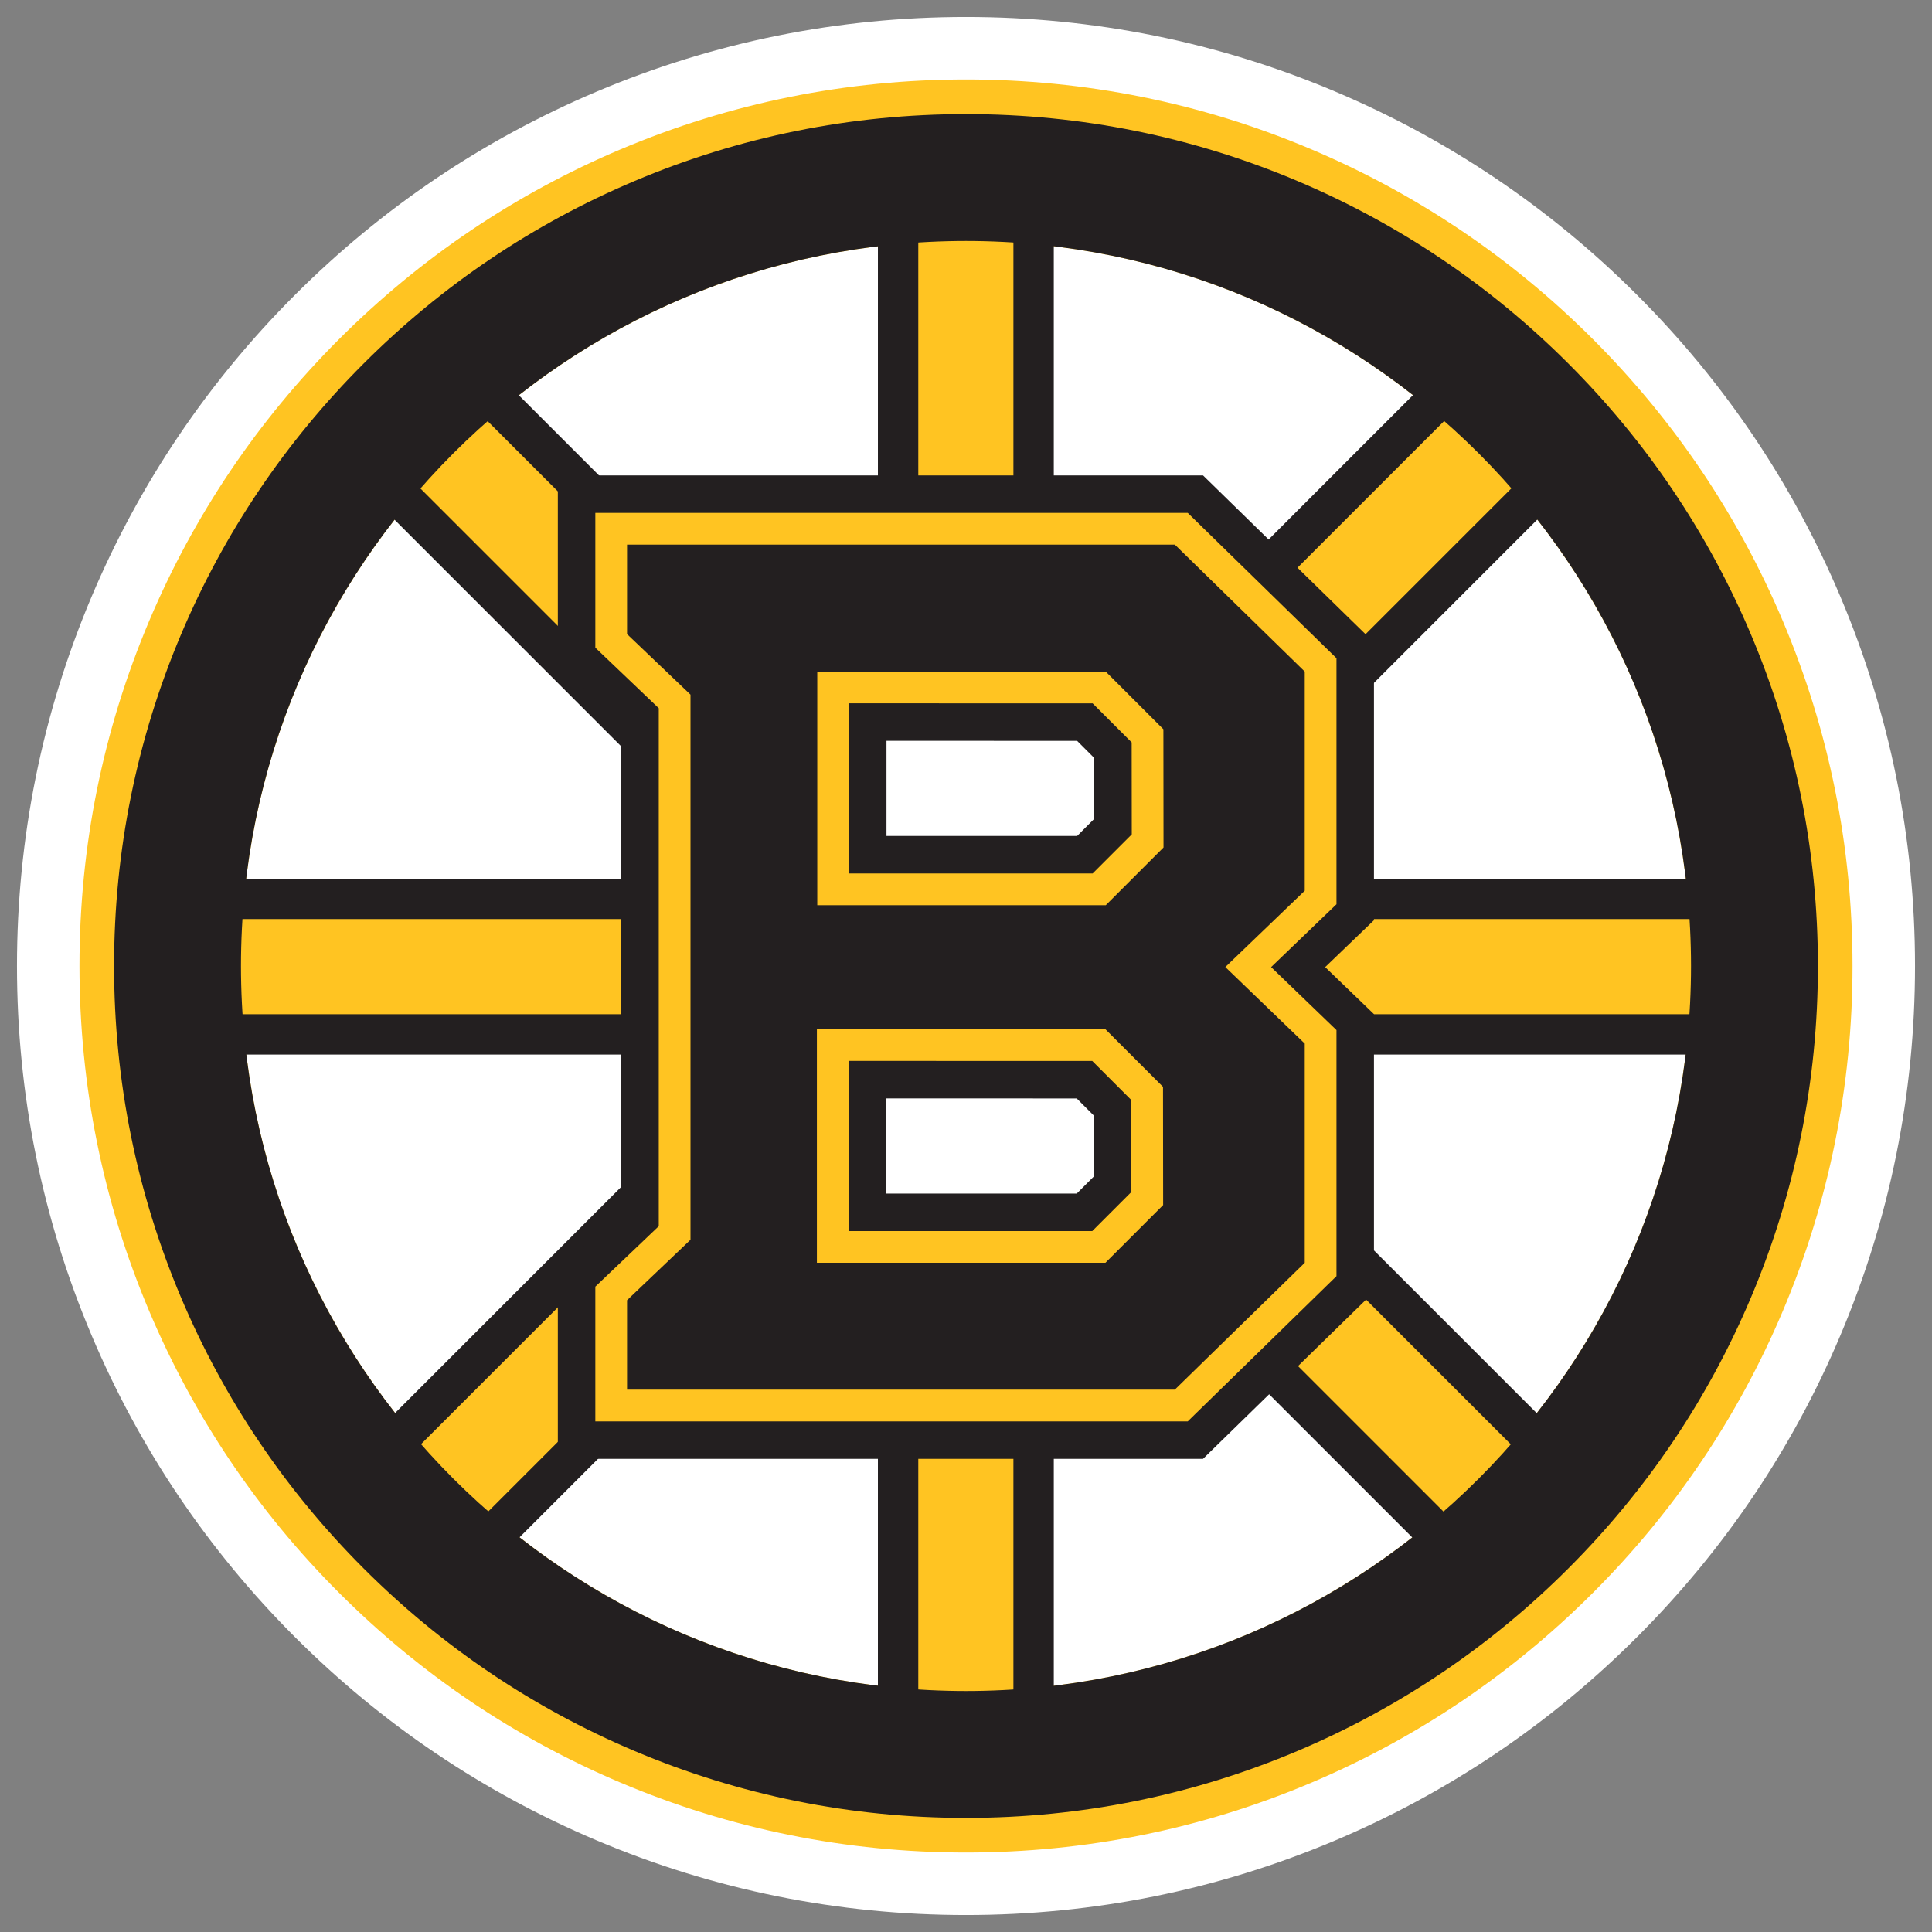 <?xml version="1.0" encoding="utf-8"?>
<!-- Generator: Adobe Illustrator 19.1.0, SVG Export Plug-In . SVG Version: 6.00 Build 0)  -->
<svg version="1.1" id="Слой_1" xmlns="http://www.w3.org/2000/svg" xmlns:xlink="http://www.w3.org/1999/xlink" x="0px" y="0px"
	 viewBox="0 0 1024 1024" style="enable-background:new 0 0 1024 1024;" xml:space="preserve">
<rect x="0" y="0" width="1024" height="1024" fill="#808080" stroke="none"/>
<g>
	<g id="Layer_7_1_">
		<g>
			<g>
				<path style="fill:#FFFFFF;" d="M512.003,939.085c-114.078,0-221.328-44.425-301.993-125.091
					C129.349,733.324,84.923,626.07,84.923,512.005
					c0-114.078,44.421-221.328,125.087-301.989S397.926,84.928,512.003,84.928
					c114.073,0,221.32,44.425,301.985,125.087
					c80.661,80.661,125.095,187.916,125.095,301.989
					c0,114.069-44.43,221.32-125.095,301.989
					C733.323,894.655,626.073,939.085,512.003,939.085L512.003,939.085z"/>
				<path style="fill:#FFFFFF;" d="M512.004,84.929c114.074,0,221.32,44.425,301.985,125.087
					c80.661,80.661,125.095,187.916,125.095,301.989
					c0,114.069-44.429,221.32-125.095,301.989
					C733.323,894.655,626.073,939.085,512.004,939.085
					c-114.078,0-221.328-44.425-301.994-125.091
					C129.349,733.324,84.923,626.07,84.923,512.005
					c0-114.078,44.421-221.328,125.086-301.989
					C290.675,129.354,397.926,84.929,512.004,84.929 M512.004,18.684
					c-131.77,0-255.655,51.313-348.834,144.488
					c-93.176,93.172-144.491,217.056-144.491,348.833
					c0,131.762,51.313,255.646,144.486,348.829
					c93.181,93.18,217.067,144.496,348.838,144.496
					c131.761,0,255.644-51.315,348.826-144.492
					c93.183-93.187,144.499-217.071,144.499-348.833
					c0-131.767-51.317-255.65-144.498-348.831
					C767.65,69.997,643.768,18.684,512.004,18.684L512.004,18.684z"/>
			</g>
			<g>
				<path style="fill:#FFC422;" d="M511.999,127.723c212.224,0,384.282,172.046,384.282,384.278
					c0,212.219-172.058,384.278-384.282,384.278c-212.232,0-384.278-172.063-384.278-384.278
					C127.721,299.769,299.768,127.723,511.999,127.723 M511.999,42.122
					c-63.392,0-124.938,12.433-182.923,36.96
					c-55.964,23.67-106.207,57.538-149.332,100.663s-76.993,93.368-100.663,149.332
					C54.554,387.063,42.121,448.604,42.121,512
					c0,63.392,12.433,124.942,36.96,182.919
					c23.67,55.969,57.538,106.207,100.663,149.328
					c43.125,43.13,93.368,77.001,149.328,100.667
					c57.985,24.527,119.53,36.965,182.927,36.965
					c63.392,0,124.942-12.438,182.923-36.965c55.964-23.67,106.203-57.538,149.328-100.663
					c43.129-43.125,76.997-93.368,100.663-149.328
					c24.527-57.981,36.965-119.53,36.965-182.923
					c0-63.396-12.437-124.942-36.965-182.927
					c-23.67-55.964-57.534-106.203-100.663-149.328
					c-43.125-43.125-93.368-76.993-149.328-100.663
					C636.945,54.555,575.391,42.122,511.999,42.122L511.999,42.122z"/>
				<path style="fill:#FFFFFF;" d="M511.998,1015.001c-67.85,0-133.739-13.317-195.827-39.58
					c-59.913-25.339-113.692-61.593-159.85-107.753
					c-46.154-46.152-82.406-99.933-107.745-159.848
					C22.315,645.746,9,579.861,9,512.001
					c0-67.856,13.314-133.741,39.575-195.827
					c25.339-59.911,61.591-113.692,107.745-159.848
					c46.158-46.156,99.941-82.408,159.854-107.749
					C378.255,22.316,444.14,8.999,511.998,8.999
					c67.87,0,133.755,13.316,195.831,39.579
					c59.905,25.339,113.684,61.589,159.842,107.747
					c46.158,46.154,82.41,99.935,107.749,159.846
					c26.261,62.09,39.579,127.977,39.579,195.829s-13.318,133.737-39.579,195.825
					c-25.335,59.907-61.587,113.688-107.753,159.848
					c-46.154,46.154-99.933,82.406-159.842,107.747
					C645.741,1001.684,579.852,1015.001,511.998,1015.001z M511.998,75.244
					c-58.943,0-116.143,11.556-170.015,34.343
					c-52.021,22.003-98.724,53.486-138.817,93.579s-71.578,86.797-93.577,138.813
					c-22.788,53.876-34.343,111.079-34.343,170.021
					c0,58.945,11.556,116.147,34.343,170.013
					c21.999,52.021,53.48,98.722,93.573,138.811
					c40.097,40.099,86.801,71.584,138.813,93.583
					c53.885,22.792,111.085,34.348,170.023,34.348
					c58.943,0,116.143-11.556,170.019-34.348
					c52.017-21.999,98.716-53.484,138.809-93.577
					c40.101-40.097,71.586-86.799,93.581-138.809
					c22.792-53.88,34.347-111.083,34.347-170.021
					c0-58.939-11.556-116.143-34.347-170.023
					c-21.999-52.017-53.484-98.716-93.577-138.809
					c-40.097-40.095-86.797-71.58-138.809-93.579
					C628.153,86.799,570.949,75.244,511.998,75.244z M511.998,929.401
					c-230.155,0-417.398-187.245-417.398-417.4S281.843,94.601,511.998,94.601
					c230.159,0,417.406,187.245,417.406,417.4S742.157,929.401,511.998,929.401z
					 M511.998,160.846c-193.628,0-351.153,157.528-351.153,351.155
					S318.37,863.156,511.998,863.156c193.632,0,351.161-157.527,351.161-351.155
					S705.63,160.846,511.998,160.846z"/>
			</g>
		</g>
	</g>
	<g id="Layer_2_1_">
		<g>
			<g>
				<g>
					<polygon style="fill:#FFC422;" points="547.829,345.279 476.012,345.254 476.012,89.682 
						547.829,89.682 					"/>
					<path style="fill:#FFFFFF;" d="M547.829,89.682v255.597l-71.817-0.025V89.682H547.829
						 M614.074,23.437h-66.245h-71.817h-66.245V89.682v255.572v66.222l66.222,0.023
						l71.817,0.025l66.268,0.023v-66.268V89.682V23.437L614.074,23.437z"/>
				</g>
				<g>
					<path style="fill:#231F20;" d="M558.528,78.983v276.999l-93.219-0.029V78.983H558.528
						 M537.131,100.384h-50.421v234.175l50.421,0.017V100.384L537.131,100.384z"/>
					<polygon style="fill:#FFFFFF;" points="591.65,389.114 432.188,389.066 432.188,45.861 
						591.65,45.861 					"/>
				</g>
			</g>
			<g>
				<g>
					<polygon style="fill:#FFC422;" points="547.829,934.99 476.008,934.99 476.008,680.001 
						547.829,680.001 					"/>
					<path style="fill:#FFFFFF;" d="M547.829,680.001v254.989h-71.821V680.001H547.829
						 M614.074,613.757h-66.245h-71.821h-66.245v66.245v254.989v66.245h66.245h71.821h66.245
						v-66.245V680.001V613.757L614.074,613.757z"/>
				</g>
				<g>
					<path style="fill:#231F20;" d="M558.528,669.299v276.39h-93.219V669.299H558.528
						 M537.131,690.7h-50.421v233.587h50.421V690.7L537.131,690.7z"/>
					<rect x="432.188" y="636.176" style="fill:#FFFFFF;" width="159.462" height="342.636"/>
				</g>
			</g>
			<g>
				<g>
					<path style="fill:#FFC422;" d="M785.387,836.592L609.557,660.761l14.487-14.483l3.143-3.138
						l-0.008-4.438l-0.062-61.951l209.056,209.052L785.387,836.592L785.387,836.592z
						 M238.45,836.592l-50.785-50.789l219.295-219.291l15.307-15.303v101.557
						L238.45,836.592L238.45,836.592z M934.567,548.249H624.446h-20.693l-10.293-10.293
						l-3.134-3.134h-4.426l-152.926-0.046l-10.703-0.004v10.703v2.774h-22.871H89.266
						V476.423h310.125h23.078v3.345v10.699h10.699h152.922h4.434l3.134-3.134
						l10.91-10.91h19.878h310.121V548.249L934.567,548.249z M422.469,473.67
						l-15.514-15.51L187.665,238.869l50.785-50.785l184.02,184.02V473.67
						L422.469,473.67z M627.381,447.66l-0.066-61.156l-0.004-4.426l-3.134-3.13
						l-14.831-14.831l176.041-176.033l50.789,50.785L627.381,447.66L627.381,447.66z"/>
					<path style="fill:#FFFFFF;" d="M785.387,188.084l50.789,50.785L627.381,447.66l-0.066-61.157
						l-0.004-4.426l-3.135-3.13l-14.83-14.831L785.387,188.084 M238.45,188.084
						l184.02,184.02v101.566L406.956,458.16l-219.291-219.291L238.45,188.084
						 M934.566,476.423v71.826H624.446h-20.693l-10.293-10.293l-3.134-3.134h-4.426
						l-152.926-0.046l-10.703-0.004v10.703v2.774h-22.871H89.266v-71.826h310.125
						h23.078v3.345v10.699h10.698h152.922h4.434l3.134-3.134l10.91-10.91h19.878
						H934.566 M422.266,551.209v101.558L238.45,836.592l-50.785-50.789l219.295-219.291
						L422.266,551.209 M627.116,576.75l209.056,209.052l-50.785,50.789L609.557,660.762
						l14.487-14.483l3.143-3.138l-0.008-4.438L627.116,576.75 M238.45,94.4
						l-46.842,46.842l-50.785,50.785l-46.842,46.842l46.842,46.842l124.467,124.467
						H89.266H23.022v66.245v71.826v66.245h66.245h176.025L140.823,738.96
						l-46.841,46.84l46.839,46.843l50.785,50.789l46.843,46.847l46.844-46.846
						l183.817-183.825l19.402-19.402v-27.439v-19.401l0.203,0.203v-32.531l72.181,0.022
						l0.015,14.665l-45.043,45.032l46.848,46.847l175.83,175.83l46.844,46.844
						l46.842-46.846l50.785-50.789l46.839-46.843l-46.841-46.84l-124.469-124.466h176.021
						h66.245v-66.245v-71.826v-66.245h-66.245h-176.017l124.469-124.467l46.845-46.844
						l-46.847-46.843l-50.789-50.785l-46.841-46.836l-46.84,46.838L562.505,317.274
						l-46.843,46.841l45.433,45.435l0.008,7.505l-0.393-0.393l0.008,7.559h-72.003
						v-14.044v-38.074v-27.439l-19.403-19.403L285.292,141.242L238.45,94.4
						L238.45,94.4z"/>
				</g>
				<g>
					<path style="fill:#231F20;" d="M785.387,172.951l65.918,65.918l-226.859,226.855h320.828
						v93.219H624.446l226.859,226.859l-65.918,65.918L594.429,660.761l22.055-22.051
						l-0.07-62.663l-30.522-30.526l-152.922-0.046v111.722L238.45,851.716
						l-65.918-65.914l226.859-226.859H78.568v-93.219h320.828L172.532,238.869
						l65.918-65.918l194.718,194.718v112.103h152.922l30.593-30.593l-0.066-62.663
						l-22.399-22.395L785.387,172.951 M785.387,203.213L624.487,364.117l7.262,7.262
						l6.26,6.26l0.008,8.852l0.037,35.366l182.981-182.989L785.387,203.213
						L785.387,203.213z M238.45,203.217l-35.652,35.652l208.969,208.969v-71.304
						L238.45,203.217L238.45,203.217z M923.868,487.126H624.446h-15.448l-7.775,7.775
						l-6.264,6.268h-8.869h-152.922h-21.401v-14.044h-12.375H99.965v50.421h299.431
						h12.177v-13.481l21.409,0.008l152.918,0.05l8.86,0.004l6.268,6.264
						l7.159,7.159h16.267h299.422v-50.425H923.868z M411.568,577.032L202.798,785.803
						l35.652,35.652l173.118-173.118v-71.304H411.568z M637.844,602.607l0.037,36.083
						l0.012,8.881l-6.277,6.281l-6.927,6.914l160.698,160.697l35.648-35.652
						L637.844,602.607L637.844,602.607z"/>
					<polygon style="fill:#FFFFFF;" points="785.387,898.561 547.583,660.757 583.345,625.004 
						583.309,589.779 572.166,578.638 466.091,578.608 466.091,670.915 238.451,898.557 
						125.693,785.803 319.43,592.066 45.446,592.066 45.446,432.601 319.43,432.601 
						125.693,238.869 238.451,126.108 466.289,353.95 466.289,446.65 572.372,446.65 
						583.544,435.474 583.511,400.251 547.372,364.123 785.387,126.11 898.146,238.869 
						704.409,432.601 978.396,432.601 978.396,592.066 704.409,592.066 898.146,785.803 
											"/>
				</g>
			</g>
		</g>
	</g>
	<g id="Layer_3_copy_1_">
		<g>
			<g>
				<g>
					<path style="fill:#231F20;" d="M630.147,754.879h-7.465H332.348h-18.346v-18.341v-47.39
						v-7.854l5.689-5.424l27.943-26.635V376.021l-27.947-26.672l-5.681-5.42v-7.85
						v-47.419v-18.342h18.346h290.339h7.473l5.345,5.225l68.857,67.28l5.523,5.399
						v7.722v116.173v7.813l-5.623,5.411l-28.344,27.235l28.357,27.326l5.61,5.411
						v7.8v116.189v7.726l-5.527,5.399l-68.857,67.234L630.147,754.879L630.147,754.879z
						 M451.311,650.957h126.987l19.832-19.832l-0.05-47.473l-19.787-19.791
						L451.311,563.825v87.133H451.311z M451.509,461.431h126.983l19.836-19.844
						l-0.05-47.46l-19.795-19.795l-126.975-0.037V461.431L451.509,461.431z"/>
					<path style="fill:#FFFFFF;" d="M630.163,270.319l5.345,5.225l68.857,67.28l5.523,5.399
						v7.722v116.173v7.812l-5.622,5.411l-28.345,27.235l28.357,27.326l5.61,5.411
						v7.8v116.189v7.726l-5.527,5.399l-68.857,67.234l-5.358,5.217h-7.465H332.348
						h-18.346v-18.341v-47.39v-7.854l5.689-5.424l27.942-26.635V376.021l-27.947-26.672
						l-5.68-5.419v-7.85v-47.419v-18.342h18.346h290.339H630.163 M451.509,461.431
						h126.983l19.836-19.844l-0.049-47.46l-19.795-19.795l-126.975-0.037V461.431
						 M451.311,650.957h126.987l19.832-19.832l-0.05-47.473l-19.786-19.79
						l-126.983-0.038V650.957 M657.163,204.074h-27h-7.473h-290.339H314.006h-66.245
						v66.245v18.342v47.419v7.85v28.356l20.516,19.574l5.68,5.419l7.431,7.092
						v216.491l-7.404,7.058l-5.694,5.429l-20.533,19.576v28.369v7.854v47.39v18.341
						v66.245h66.245h18.346h290.334h7.465h26.924l19.29-18.782l5.358-5.217
						l68.924-67.299l5.536-5.407l19.956-19.493v-27.896v-7.726V553.114v-7.8v-28.141
						l-4.701-4.535l4.701-4.525v-28.184v-7.812V355.944v-7.722v-27.881l-19.937-19.49
						l-5.523-5.399l-68.868-67.291l-5.334-5.215L657.163,204.074L657.163,204.074z"/>
				</g>
				<g>
					<path style="fill:#231F20;" d="M622.682,288.66l68.857,67.28v116.173l-42.082,40.442
						l42.082,40.554v116.189l-68.857,67.234H332.348v-47.386l33.632-32.05V368.171
						l-33.632-32.091v-47.419H622.682 M433.168,479.772h152.922l30.593-30.593
						l-0.066-62.663l-30.526-30.522l-152.922-0.05v123.828 M432.969,669.299h152.922
						l30.593-30.593l-0.07-62.663l-30.522-30.526l-152.922-0.046v123.828
						 M637.633,251.977h-14.946h-290.339h-36.683v36.683v47.419v15.7l11.357,10.839
						l22.271,21.252v257.514l-22.254,21.211l-11.373,10.839v15.712v47.386v36.687
						h36.683h290.339h14.938l10.686-10.438l68.862-67.234l11.055-10.794v-15.452v-116.189
						v-15.601l-11.229-10.819l-14.628-14.098l14.595-14.027l11.262-10.827v-15.626
						V355.94v-15.443l-11.046-10.794l-68.861-67.28L637.633,251.977L637.633,251.977z
						 M469.855,443.085v-50.445l101.036,0.029l9.051,9.055l0.037,32.274l-9.08,9.084
						H469.855V443.085z M469.656,632.612v-50.441l101.032,0.029l9.055,9.059
						l0.037,32.27l-9.08,9.08H469.656V632.612z"/>
					<path style="fill:#FFFFFF;" d="M651.123,806.342H262.541V659.244l33.628-32.047V398.046
						l-33.628-32.093V218.854h388.598l110.211,107.696v175.3l-11.216,10.777
						l11.216,10.806v175.273L651.123,806.342z M365.47,703.411h243.724l49.223-48.064
						v-88.157l-56.727-54.667l56.727-54.517v-88.121l-49.231-48.103H365.47v0.119
						l33.632,32.093v317.293L365.47,703.411z M599.611,702.42H399.846l0.198-379.608
						l199.77,0.063l49.91,49.906l0.093,90.102l-49.853,49.859l49.558,49.566
						l0.101,90.102L599.611,702.42z"/>
				</g>
			</g>
			<g>
				<g>
					<path style="fill:#231F20;" d="M626.102,744.942h-3.42H332.348h-8.409v-8.405v-47.382v-3.602
						l2.604-2.484l31.023-29.574V371.768l-31.027-29.607l-2.6-2.484v-3.598v-47.419
						v-8.409h8.409h290.339h3.42l2.455,2.393l68.857,67.284l2.534,2.472v3.54
						v116.173v3.581l-2.588,2.48l-35.776,34.389l35.789,34.485l2.575,2.48v3.577
						v116.189v3.548l-2.538,2.472l-68.857,67.234L626.102,744.942L626.102,744.942z
						 M441.378,660.898h141.039l25.657-25.657l-0.066-55.712l-25.595-25.599
						l-141.039-0.046v107.014H441.378z M441.577,471.359h141.031l25.662-25.657
						l-0.062-55.704l-25.604-25.604l-141.027-0.041V471.359L441.577,471.359z"/>
					<path style="fill:#FFFFFF;" d="M626.106,280.251l2.455,2.393l68.857,67.284l2.534,2.472
						v3.54v116.173v3.581l-2.588,2.48l-35.777,34.389l35.789,34.485l2.575,2.48
						v3.577v116.189v3.548l-2.538,2.472l-68.857,67.234l-2.455,2.393h-3.42H332.348
						h-8.409v-8.405v-47.382v-3.602l2.604-2.484l31.023-29.574V371.768l-31.027-29.607
						l-2.6-2.484v-3.598v-47.419v-8.409h8.408H622.686H626.106 M441.577,471.359
						h141.031l25.662-25.658l-0.062-55.704l-25.603-25.604l-141.027-0.041V471.359
						 M441.374,660.898h0.005h141.039l25.658-25.657l-0.066-55.712l-25.595-25.599
						l-141.04-0.046V660.898 M653.05,214.006H626.106h-3.42H332.347h-8.408h-66.245
						v66.245v8.409v47.419v3.598v28.327l20.481,19.569l2.6,2.484l10.547,10.064
						v225.002l-10.487,9.997l-2.624,2.503l-20.517,19.574v28.356v3.602v47.382v8.405
						v66.245h66.245h8.409h290.334h3.42h26.942l19.294-18.804l2.455-2.393
						l68.901-67.277l2.479-2.414l20.024-19.503v-27.952v-3.548v-116.189v-3.577v-28.172
						l-9.052-8.718l9.053-8.676v-28.267v-3.581V355.94v-3.54v-27.924l-19.989-19.498
						l-2.534-2.472l-68.815-67.243l-2.515-2.451L653.05,214.006L653.05,214.006z"/>
				</g>
				<g>
					<path style="fill:#FFC422;" d="M622.682,288.66l68.857,67.28v116.173l-42.082,40.442
						l42.082,40.554v116.189l-68.857,67.234H332.348v-47.386l33.632-32.05V368.171
						l-33.632-32.091v-47.419H622.682 M433.168,479.772h152.922l30.593-30.593
						l-0.066-62.663l-30.526-30.522l-152.922-0.05v123.828 M432.969,669.299h152.922
						l30.593-30.593l-0.07-62.663l-30.522-30.526l-152.922-0.046v123.828
						 M629.534,271.846h-6.852H332.348H315.534v16.814v47.419v7.196l5.204,4.968
						l28.423,27.123v274.531l-28.415,27.082l-5.213,4.968v7.2v47.386v16.818h16.814
						h290.339h6.844l4.902-4.782l68.857-67.234l5.072-4.948v-7.084v-116.189v-7.154
						l-5.151-4.956l-29.491-28.423l29.475-28.34l5.167-4.96v-7.159V355.94v-7.076
						l-5.068-4.948l-68.857-67.28L629.534,271.846L629.534,271.846z M449.986,462.954
						v-90.192l129.14,0.041l20.681,20.685l0.054,48.735l-20.735,20.735H449.986
						V462.954z M449.783,652.489V562.297l129.14,0.041l20.685,20.685l0.054,48.735
						l-20.739,20.735H449.783V652.489z"/>
					<path style="fill:#FFFFFF;" d="M643.016,786.474H282.409V667.756l33.628-32.047V389.541
						l-33.628-32.083V238.725h360.623l98.453,96.179v158.492l-20.006,19.212
						l20.006,19.254v158.488L643.016,786.474z M365.47,703.411h243.724l49.223-48.064
						v-88.157l-56.727-54.667l56.727-54.517v-88.121l-49.231-48.103H365.47v0.121
						l33.632,32.089v317.295L365.47,703.411z M599.611,702.42H399.846l0.198-379.608
						l199.77,0.063l49.914,49.906l0.093,90.102l-49.857,49.859l49.558,49.566
						l0.101,90.102L599.611,702.42z M482.907,619.368l82.297,0.004l1.318-1.32
						l-0.02-21.294l-1.302-1.302l-82.293-0.026V619.368z M483.109,429.834
						l82.297,0.002l1.318-1.318l-0.024-21.296l-1.302-1.3l-82.288-0.028V429.834z"/>
				</g>
			</g>
		</g>
	</g>
	<g id="Layer_6_1_">
		<g>
			<g>
				<path style="fill:#231F20;" d="M511.999,127.723c212.224,0,384.282,172.046,384.282,384.278
					c0,212.219-172.058,384.278-384.282,384.278c-212.232,0-384.278-172.063-384.278-384.278
					C127.721,299.769,299.768,127.723,511.999,127.723 M511.999,60.468
					c-60.924,0-120.069,11.945-175.781,35.511
					c-53.778,22.747-102.058,55.294-143.507,96.742
					c-41.449,41.444-73.995,89.729-96.742,143.503
					c-23.558,55.708-35.507,114.848-35.507,175.776
					c0,60.924,11.949,120.065,35.511,175.776
					c22.747,53.77,55.294,102.054,96.742,143.499
					c41.444,41.453,89.729,74,143.503,96.746
					c55.716,23.567,114.856,35.511,175.781,35.511
					c60.929,0,120.069-11.945,175.781-35.511
					c53.77-22.747,102.054-55.294,143.503-96.742s74-89.733,96.742-143.503
					c23.567-55.712,35.511-114.852,35.511-175.776
					c0-60.929-11.945-120.069-35.511-175.781
					c-22.743-53.774-55.294-102.058-96.742-143.503
					c-41.449-41.449-89.733-73.995-143.507-96.742
					C632.068,72.412,572.932,60.468,511.999,60.468L511.999,60.468z"/>
				<path style="fill:#FFFFFF;" d="M511.998,996.657c-65.384,0-128.867-12.829-188.683-38.128
					c-57.738-24.425-109.556-59.361-154.02-103.835
					c-44.468-44.458-79.402-96.276-103.827-154.01
					c-25.299-59.82-38.128-123.301-38.128-188.683s12.825-128.863,38.124-188.679
					c24.421-57.736,59.355-109.556,103.831-154.024
					c44.476-44.478,96.298-79.41,154.02-103.825
					c59.804-25.299,123.287-38.128,188.683-38.128c65.392,0,128.875,12.827,188.679,38.124
					c57.73,24.417,109.548,59.349,154.028,103.827
					c44.48,44.48,79.414,96.302,103.827,154.022
					c25.299,59.806,38.128,123.287,38.128,188.683
					c0,65.392-12.829,128.873-38.128,188.681
					c-24.413,57.718-59.347,109.538-103.827,154.018
					c-44.472,44.474-96.29,79.406-154.02,103.827
					C640.869,983.827,577.39,996.657,511.998,996.657z M511.998,93.59
					c-56.48,0-111.279,11.068-162.875,32.894
					c-49.829,21.076-94.572,51.24-132.987,89.657
					c-38.415,38.407-68.578,83.15-89.659,132.987
					c-21.826,51.604-32.892,106.402-32.892,162.873
					c0,56.468,11.066,111.266,32.896,162.875
					c21.082,49.835,51.248,94.576,89.655,132.977
					c38.407,38.415,83.15,68.582,132.987,89.665
					c51.604,21.826,106.402,32.894,162.875,32.894
					c56.476,0,111.275-11.068,162.879-32.896
					c49.833-21.08,94.576-51.246,132.983-89.657
					c38.419-38.419,68.586-83.162,89.659-132.985
					c21.83-51.598,32.896-106.396,32.896-162.873
					c0-56.48-11.066-111.279-32.896-162.877
					c-21.073-49.825-51.236-94.568-89.655-132.985s-83.162-68.582-132.991-89.657
					C623.277,104.657,568.474,93.59,511.998,93.59z M511.998,929.401
					c-230.155,0-417.398-187.245-417.398-417.4S281.843,94.601,511.998,94.601
					c230.159,0,417.406,187.245,417.406,417.4S742.157,929.401,511.998,929.401z
					 M511.998,160.846c-193.628,0-351.153,157.528-351.153,351.155
					S318.37,863.156,511.998,863.156c193.632,0,351.161-157.527,351.161-351.155
					S705.63,160.846,511.998,160.846z"/>
			</g>
		</g>
	</g>
	<g id="Layer_7">
		<g>
			<path style="fill:#FFFFFF;" d="M512.003,939.085c-114.078,0-221.328-44.425-301.993-125.091
				C129.349,733.324,84.923,626.07,84.923,512.005
				c0-114.078,44.421-221.328,125.087-301.989S397.926,84.928,512.003,84.928
				c114.073,0,221.32,44.425,301.985,125.087
				c80.661,80.661,125.095,187.916,125.095,301.989
				c0,114.069-44.43,221.32-125.095,301.989
				C733.323,894.655,626.073,939.085,512.003,939.085L512.003,939.085z"/>
			<path style="fill:#FFC422;" d="M511.999,127.723c212.224,0,384.282,172.046,384.282,384.278
				c0,212.219-172.058,384.278-384.282,384.278c-212.232,0-384.278-172.063-384.278-384.278
				C127.721,299.769,299.768,127.723,511.999,127.723 M511.999,42.122
				c-63.392,0-124.938,12.433-182.923,36.96
				c-55.964,23.67-106.207,57.538-149.332,100.663s-76.993,93.368-100.663,149.332
				C54.554,387.063,42.121,448.604,42.121,512c0,63.392,12.433,124.942,36.96,182.919
				c23.67,55.969,57.538,106.207,100.663,149.328
				c43.125,43.13,93.368,77.001,149.328,100.667
				c57.985,24.527,119.53,36.965,182.927,36.965c63.392,0,124.942-12.438,182.923-36.965
				c55.964-23.67,106.203-57.538,149.328-100.663
				c43.129-43.125,76.997-93.368,100.663-149.328
				c24.527-57.981,36.965-119.53,36.965-182.923
				c0-63.396-12.437-124.942-36.965-182.927
				c-23.67-55.964-57.534-106.203-100.663-149.328
				c-43.125-43.125-93.368-76.993-149.328-100.663
				C636.945,54.555,575.391,42.122,511.999,42.122L511.999,42.122z"/>
		</g>
	</g>
	<g id="Layer_2">
		<g>
			<g>
				<polygon style="fill:#FFC422;" points="547.829,345.279 476.012,345.254 476.012,89.682 
					547.829,89.682 				"/>
				<path style="fill:#231F20;" d="M558.528,78.983v276.999l-93.219-0.029V78.983H558.528
					 M537.131,100.384h-50.421v234.175l50.421,0.017V100.384L537.131,100.384z"/>
			</g>
			<g>
				<polygon style="fill:#FFC422;" points="547.829,934.99 476.008,934.99 476.008,680.001 
					547.829,680.001 				"/>
				<path style="fill:#231F20;" d="M558.528,669.299v276.39h-93.219V669.299H558.528
					 M537.131,690.7h-50.421v233.587h50.421V690.7L537.131,690.7z"/>
			</g>
			<g>
				<path style="fill:#FFC422;" d="M785.387,836.592L609.557,660.761l14.487-14.483l3.143-3.138
					l-0.008-4.438l-0.062-61.951l209.056,209.052L785.387,836.592L785.387,836.592z
					 M238.45,836.592l-50.785-50.789l219.295-219.291l15.307-15.303v101.557
					L238.45,836.592L238.45,836.592z M934.567,548.249H624.446h-20.693l-10.293-10.293
					l-3.134-3.134h-4.426l-152.926-0.046l-10.703-0.004v10.703v2.774h-22.871H89.266
					V476.423h310.125h23.078v3.345v10.699h10.699h152.922h4.434l3.134-3.134
					l10.91-10.91h19.878h310.121V548.249L934.567,548.249z M422.469,473.67
					l-15.514-15.51L187.665,238.869l50.785-50.785l184.02,184.02V473.67
					L422.469,473.67z M627.381,447.66l-0.066-61.156l-0.004-4.426l-3.134-3.13
					l-14.831-14.831l176.041-176.033l50.789,50.785L627.381,447.66L627.381,447.66z"/>
				<path style="fill:#231F20;" d="M785.387,172.951l65.918,65.918l-226.859,226.855h320.828v93.219
					H624.446l226.859,226.859l-65.918,65.918L594.429,660.761l22.055-22.051
					l-0.07-62.663l-30.522-30.526l-152.922-0.046v111.722L238.45,851.716
					l-65.918-65.914l226.859-226.859H78.568v-93.219h320.828L172.532,238.869
					l65.918-65.918l194.718,194.718v112.103h152.922l30.593-30.593l-0.066-62.663
					l-22.399-22.395L785.387,172.951 M785.387,203.213L624.487,364.117l7.262,7.262
					l6.26,6.26l0.008,8.852l0.037,35.366l182.981-182.989L785.387,203.213
					L785.387,203.213z M238.45,203.217l-35.652,35.652l208.969,208.969v-71.304
					L238.45,203.217L238.45,203.217z M923.868,487.126H624.446h-15.448l-7.775,7.775
					l-6.264,6.268h-8.869h-152.922h-21.401v-14.044h-12.375H99.965v50.421h299.431
					h12.177v-13.481l21.409,0.008l152.918,0.05l8.86,0.004l6.268,6.264
					l7.159,7.159h16.267h299.422v-50.425H923.868z M411.568,577.032L202.798,785.803
					l35.652,35.652l173.118-173.118v-71.304H411.568z M637.844,602.607l0.037,36.083
					l0.012,8.881l-6.277,6.281l-6.927,6.914l160.698,160.697l35.648-35.652
					L637.844,602.607L637.844,602.607z"/>
			</g>
		</g>
	</g>
	<g id="Layer_3_copy">
		<g>
			<g>
				<path style="fill:#231F20;" d="M630.147,754.879h-7.465H332.348h-18.346v-18.341v-47.39v-7.854
					l5.689-5.424l27.943-26.635V376.021l-27.947-26.672l-5.681-5.42v-7.85v-47.419
					v-18.342h18.346h290.339h7.473l5.345,5.225l68.857,67.28l5.523,5.399v7.722
					v116.173v7.813l-5.623,5.411l-28.344,27.235l28.357,27.326l5.61,5.411v7.8
					v116.189v7.726l-5.527,5.399l-68.857,67.234L630.147,754.879L630.147,754.879z
					 M451.311,650.957h126.987l19.832-19.832l-0.05-47.473l-19.787-19.791
					L451.311,563.825v87.133H451.311z M451.509,461.431h126.983l19.836-19.844
					l-0.05-47.46l-19.795-19.795l-126.975-0.037V461.431L451.509,461.431z"/>
				<path style="fill:#231F20;" d="M622.682,288.66l68.857,67.28v116.173l-42.082,40.442
					l42.082,40.554v116.189l-68.857,67.234H332.348v-47.386l33.632-32.05V368.171
					l-33.632-32.091v-47.419H622.682 M433.168,479.772h152.922l30.593-30.593
					l-0.066-62.663l-30.526-30.522l-152.922-0.05v123.828 M432.969,669.299h152.922
					l30.593-30.593l-0.07-62.663l-30.522-30.526l-152.922-0.046v123.828
					 M637.633,251.977h-14.946h-290.339h-36.683v36.683v47.419v15.7l11.357,10.839
					l22.271,21.252v257.514l-22.254,21.211l-11.373,10.839v15.712v47.386v36.687h36.683
					h290.339h14.938l10.686-10.438l68.862-67.234l11.055-10.794v-15.452v-116.189v-15.601
					l-11.229-10.819l-14.628-14.098l14.595-14.027l11.262-10.827v-15.626V355.94
					v-15.443l-11.046-10.794l-68.861-67.28L637.633,251.977L637.633,251.977z
					 M469.855,443.085v-50.445l101.036,0.029l9.051,9.055l0.037,32.274l-9.08,9.084
					H469.855V443.085z M469.656,632.612v-50.441l101.032,0.029l9.055,9.059
					l0.037,32.27l-9.08,9.08H469.656V632.612z"/>
			</g>
			<g>
				<path style="fill:#231F20;" d="M626.102,744.942h-3.42H332.348h-8.409v-8.405v-47.382v-3.602
					l2.604-2.484l31.023-29.574V371.768l-31.027-29.607l-2.6-2.484v-3.598v-47.419
					v-8.409h8.409h290.339h3.42l2.455,2.393l68.857,67.284l2.534,2.472v3.54
					v116.173v3.581l-2.588,2.48l-35.776,34.389l35.789,34.485l2.575,2.48v3.577
					v116.189v3.548l-2.538,2.472l-68.857,67.234L626.102,744.942L626.102,744.942z
					 M441.378,660.898h141.039l25.657-25.657l-0.066-55.712l-25.595-25.599
					l-141.039-0.046v107.014H441.378z M441.577,471.359h141.031l25.662-25.657
					l-0.062-55.704l-25.604-25.604l-141.027-0.041V471.359L441.577,471.359z"/>
				<path style="fill:#FFC422;" d="M622.682,288.66l68.857,67.28v116.173l-42.082,40.442
					l42.082,40.554v116.189l-68.857,67.234H332.348v-47.386l33.632-32.05V368.171
					l-33.632-32.091v-47.419H622.682 M433.168,479.772h152.922l30.593-30.593
					l-0.066-62.663l-30.526-30.522l-152.922-0.05v123.828 M432.969,669.299h152.922
					l30.593-30.593l-0.07-62.663l-30.522-30.526l-152.922-0.046v123.828
					 M629.534,271.846h-6.852H332.348H315.534v16.814v47.419v7.196l5.204,4.968
					l28.423,27.123v274.531l-28.415,27.082l-5.213,4.968v7.2v47.386v16.818h16.814
					h290.339h6.844l4.902-4.782l68.857-67.234l5.072-4.948v-7.084v-116.189v-7.154
					l-5.151-4.956l-29.491-28.423l29.475-28.34l5.167-4.96v-7.159V355.94v-7.076
					l-5.068-4.948l-68.857-67.28L629.534,271.846L629.534,271.846z M449.986,462.954
					v-90.192l129.14,0.041l20.681,20.685l0.054,48.735l-20.735,20.735H449.986V462.954
					z M449.783,652.489V562.297l129.14,0.041l20.685,20.685l0.054,48.735
					l-20.739,20.735H449.783V652.489z"/>
			</g>
		</g>
	</g>
	<g id="Layer_6">
		<g>
			<path style="fill:#231F20;" d="M511.999,127.723c212.224,0,384.282,172.046,384.282,384.278
				c0,212.219-172.058,384.278-384.282,384.278c-212.232,0-384.278-172.063-384.278-384.278
				C127.721,299.769,299.768,127.723,511.999,127.723 M511.999,60.468
				c-60.924,0-120.069,11.945-175.781,35.511
				c-53.778,22.747-102.058,55.294-143.507,96.742
				c-41.449,41.444-73.995,89.729-96.742,143.503
				c-23.558,55.708-35.507,114.848-35.507,175.776
				c0,60.924,11.949,120.065,35.511,175.776
				c22.747,53.77,55.294,102.054,96.742,143.499
				c41.444,41.453,89.729,74,143.503,96.746
				c55.716,23.567,114.856,35.511,175.781,35.511
				c60.929,0,120.069-11.945,175.781-35.511
				c53.77-22.747,102.054-55.294,143.503-96.742s74-89.733,96.742-143.503
				c23.567-55.712,35.511-114.852,35.511-175.776
				c0-60.929-11.945-120.069-35.511-175.781
				c-22.743-53.774-55.294-102.058-96.742-143.503
				c-41.449-41.449-89.733-73.995-143.507-96.742
				C632.068,72.412,572.932,60.468,511.999,60.468L511.999,60.468z"/>
		</g>
	</g>
</g>
</svg>
